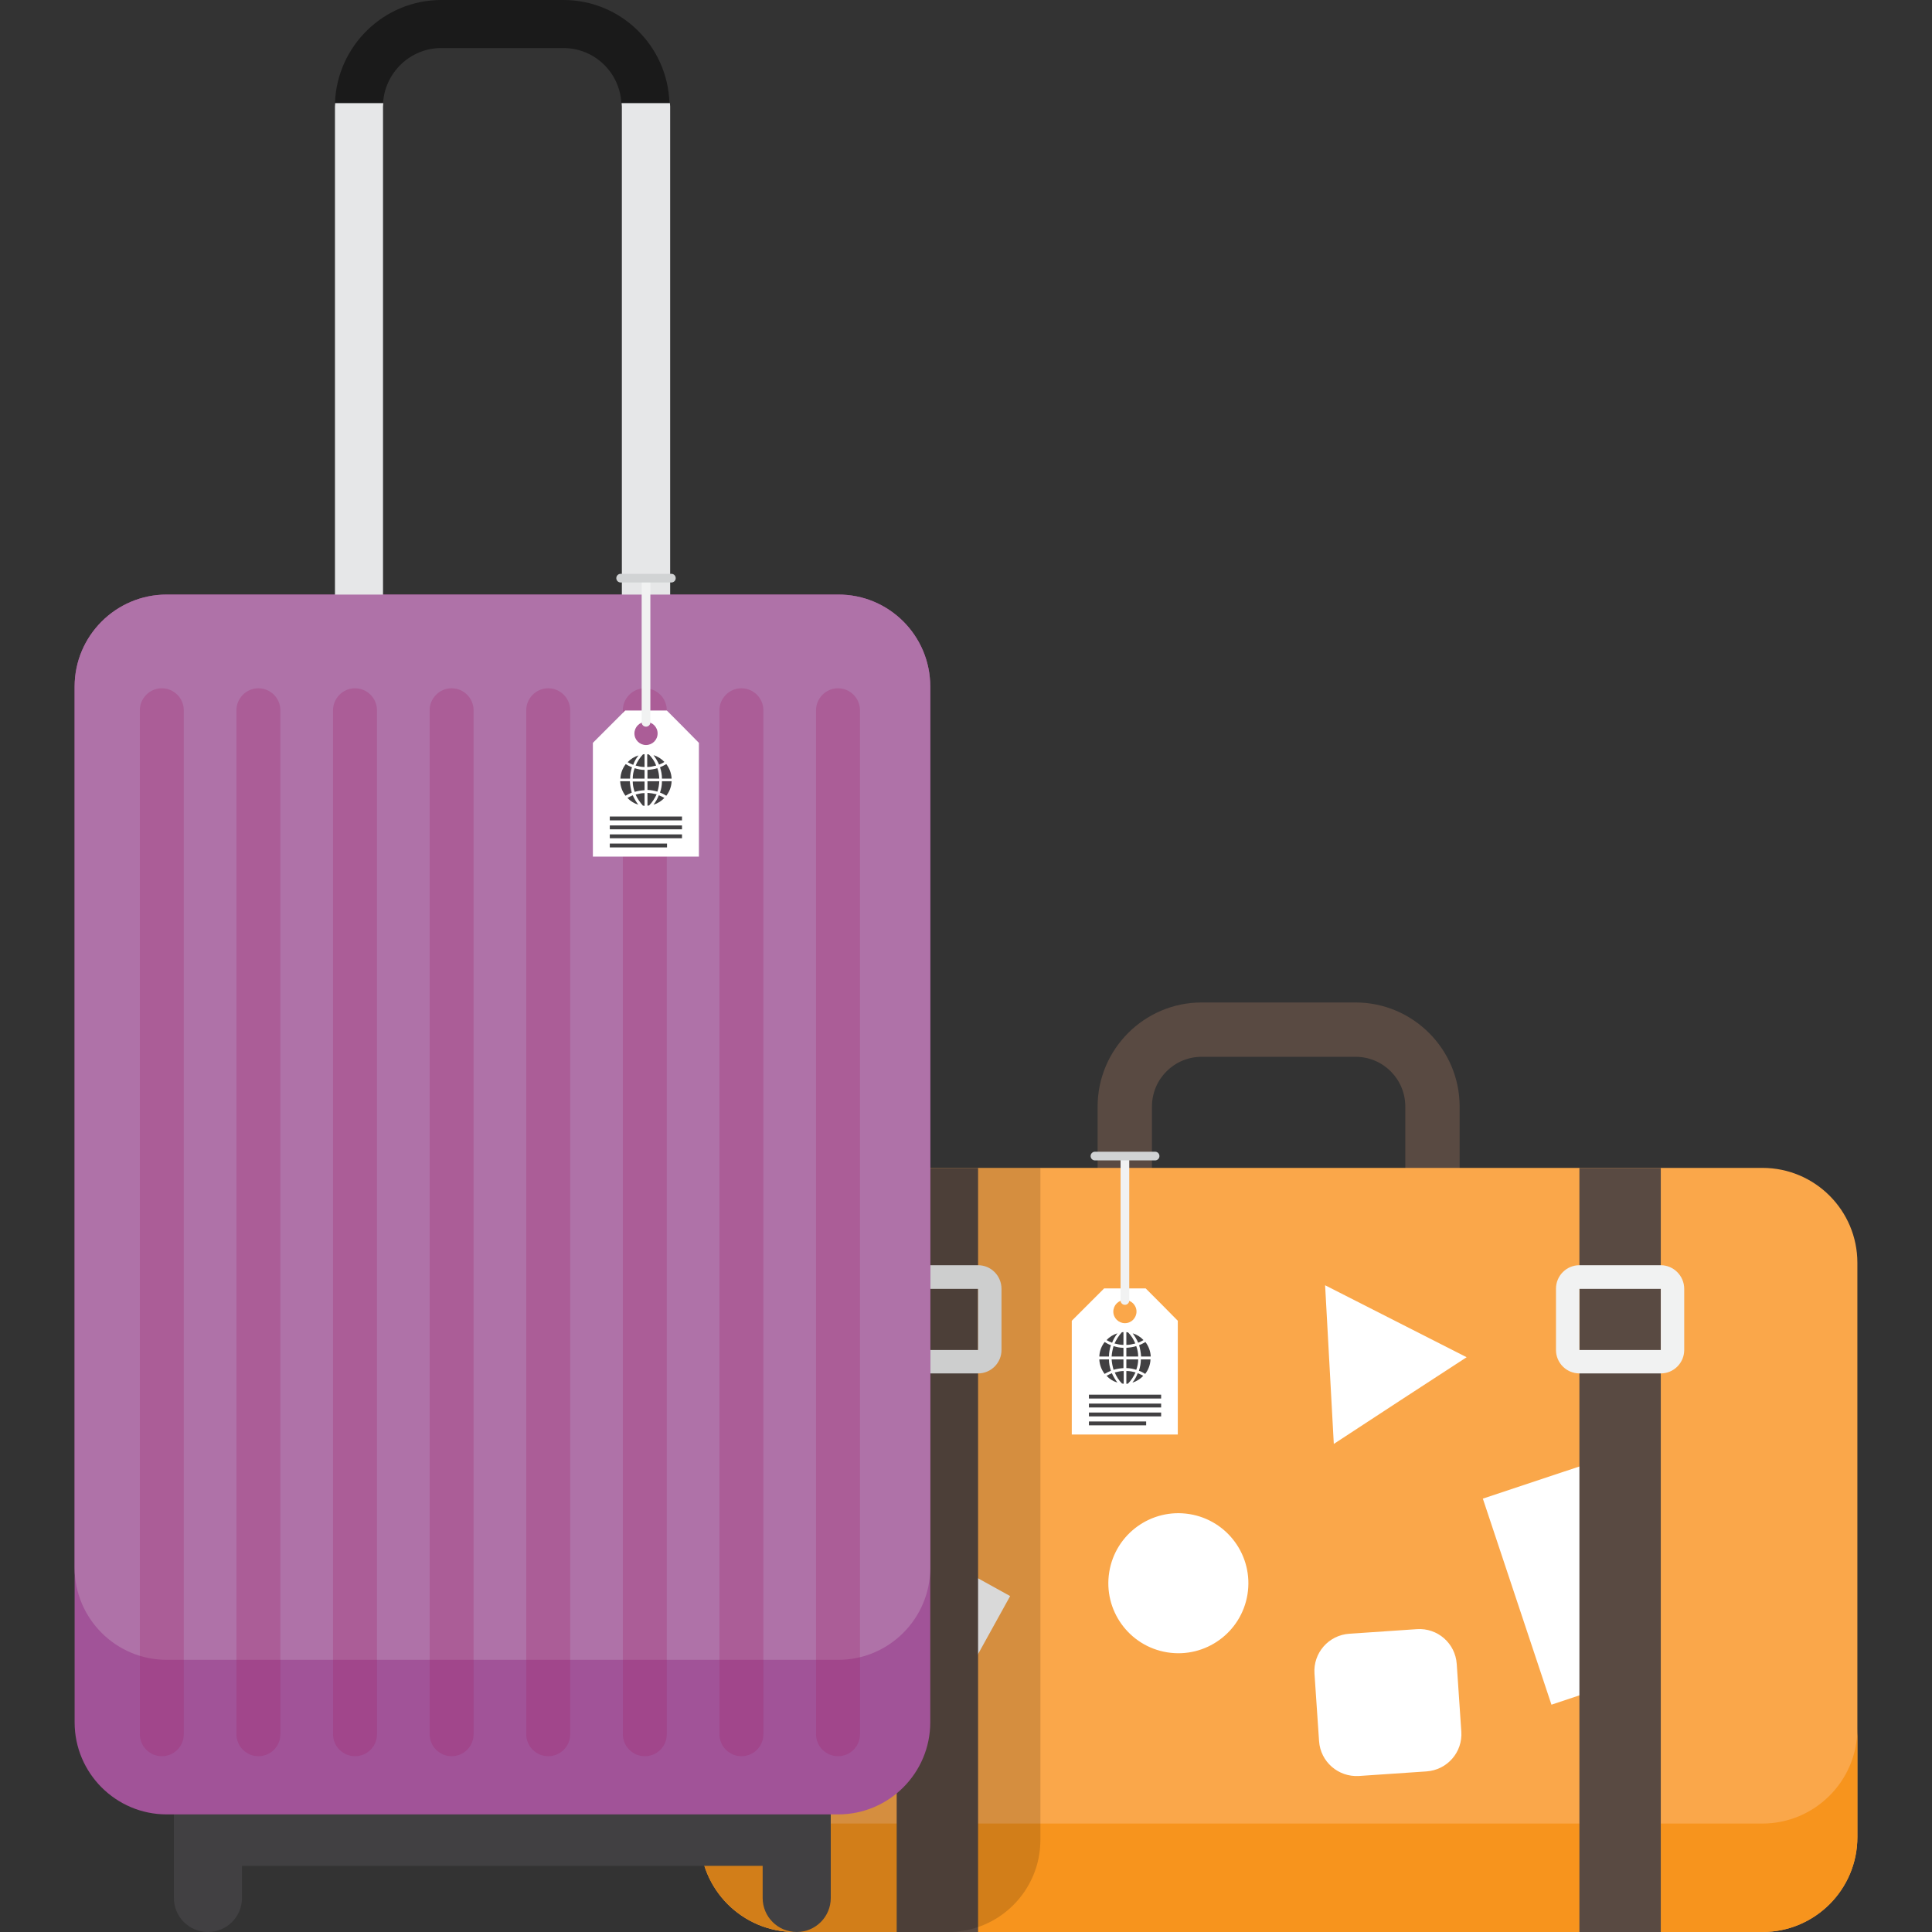 <?xml version="1.0" encoding="utf-8"?>
<!-- Generator: Adobe Illustrator 22.0.1, SVG Export Plug-In . SVG Version: 6.00 Build 0)  -->
<svg version="1.1" id="Layer_1" xmlns="http://www.w3.org/2000/svg" xmlns:xlink="http://www.w3.org/1999/xlink" x="0px" y="0px"
	 viewBox="0 0 800 800" style="enable-background:new 0 0 800 800;" xml:space="preserve">
<rect x="0" y="0" width="800" height="800" fill="#333333" stroke="none"/>
<style type="text/css">
	.st0{fill:#594A42;}
	.st1{fill:#FAA74A;}
	.st2{fill:#F7941D;}
	.st3{fill:#FFFFFF;}
	.st4{fill:#F1F2F2;}
	.st5{fill:#414042;}
	.st6{fill:#D1D3D4;}
	.st7{opacity:0.15;}
	.st8{fill:#A15398;}
	.st9{fill:#1A1A1A;}
	.st10{fill:#E6E7E8;}
	.st11{fill:#AF72A8;}
	.st12{opacity:0.25;}
	.st13{fill:#9E1F63;}
</style>
<g>
	<g>
		<g>
			<g>
				<path class="st0" d="M604.4,484.4h-22.5v-26.2c0-11.4-9.2-20.6-20.6-20.6h-63.7c-11.4,0-20.6,9.2-20.6,20.6v26.2h-22.5v-26.2
					c0-23.7,19.3-43.1,43.1-43.1h63.7c23.7,0,43.1,19.3,43.1,43.1V484.4z"/>
			</g>
			<path class="st1" d="M769.1,522.9v237.8c0,21.7-17.6,39.3-39.3,39.3H329.2c-21.8,0-39.3-17.6-39.3-39.3V522.9
				c0-21.7,17.6-39.3,39.3-39.3h400.6C751.5,483.6,769.1,501.2,769.1,522.9z"/>
			<path class="st2" d="M769.1,715.8v44.9c0,21.7-17.6,39.3-39.3,39.3H329.1c-21.7,0-39.3-17.6-39.3-39.3v-44.9
				c0,21.7,17.6,39.3,39.3,39.3h400.6C751.5,755.1,769.1,737.4,769.1,715.8z"/>
			
				<rect x="627" y="610.8" transform="matrix(0.949 -0.316 0.316 0.949 -174.02 239.036)" class="st3" width="44.9" height="89.9"/>
			
				<rect x="348.3" y="643" transform="matrix(0.875 0.484 -0.484 0.875 373.105 -98.86)" class="st3" width="59" height="59"/>
			<g>
				<rect x="371.3" y="483.6" class="st0" width="33.7" height="316.4"/>
				<path class="st4" d="M405,533.7V559h-33.7v-25.3H405 M405,523.9h-33.7c-5.4,0-9.7,4.4-9.7,9.7V559c0,5.4,4.4,9.7,9.7,9.7H405
					c5.4,0,9.7-4.4,9.7-9.7v-25.3C414.7,528.3,410.4,523.9,405,523.9L405,523.9z"/>
				<rect x="654" y="483.6" class="st0" width="33.7" height="316.4"/>
				<path class="st4" d="M687.7,533.7V559H654v-25.3H687.7 M687.7,523.9H654c-5.4,0-9.7,4.4-9.7,9.7V559c0,5.4,4.4,9.7,9.7,9.7h33.7
					c5.4,0,9.7-4.4,9.7-9.7v-25.3C697.4,528.3,693,523.9,687.7,523.9L687.7,523.9z"/>
			</g>
			<path class="st3" d="M546.2,721l-1.9-28c-0.6-8.5,5.8-15.9,14.4-16.5l28-1.9c8.5-0.6,15.9,5.8,16.5,14.4l1.9,28
				c0.6,8.5-5.8,15.9-14.4,16.5l-28,1.9C554.1,735.9,546.8,729.5,546.2,721z"/>
			
				<ellipse transform="matrix(0.159 -0.987 0.987 0.159 -236.44 1033.041)" class="st3" cx="488" cy="655.3" rx="29" ry="29"/>
			<polygon class="st3" points="578,547.1 607.3,562 579.8,579.9 552.3,597.9 550.5,565 548.7,532.2 			"/>
		</g>
		<g>
			<g>
				<g>
					<path class="st3" d="M474.4,533.5h-17.2c-5.2,5.2-8.2,8.2-13.4,13.4V594h43.9v-47.1C482.6,541.7,479.7,538.8,474.4,533.5z
						 M465.8,547.9c-2.6,0-4.8-2.1-4.8-4.8c0-2.6,2.1-4.8,4.8-4.8c2.6,0,4.8,2.1,4.8,4.8C470.6,545.7,468.5,547.9,465.8,547.9z"/>
					<g>
						<g>
							<g>
								<rect x="450.9" y="577.5" class="st5" width="29.9" height="1.6"/>
							</g>
							<g>
								<rect x="450.9" y="581.2" class="st5" width="29.9" height="1.6"/>
							</g>
							<g>
								<rect x="450.9" y="584.9" class="st5" width="29.9" height="1.6"/>
							</g>
							<g>
								<rect x="450.9" y="588.6" class="st5" width="23.7" height="1.6"/>
							</g>
						</g>
						<g>
							<path class="st5" d="M472.5,561.7h4c-0.1-2.2-0.9-4.3-2.2-6c-0.8,0.5-1.7,0.9-2.6,1.3C472.1,558.5,472.4,560.1,472.5,561.7z"
								/>
							<path class="st5" d="M471.3,562.9h-4.9v3.6c1.4,0,2.8,0.3,4.1,0.7C471,565.8,471.3,564.4,471.3,562.9z"/>
							<path class="st5" d="M461.1,567.2c1.3-0.4,2.7-0.6,4.1-0.7v-3.6h-4.9C460.4,564.4,460.7,565.8,461.1,567.2z"/>
							<path class="st5" d="M460.3,561.7h4.9v-3.6c-1.4,0-2.8-0.3-4.1-0.7C460.7,558.8,460.4,560.2,460.3,561.7z"/>
							<path class="st5" d="M467.1,551.7c-0.2,0-0.4,0-0.7-0.1v5.3c1.3,0,2.5-0.3,3.7-0.6C469.4,554.6,468.4,553,467.1,551.7z"/>
							<path class="st5" d="M461.5,556.3c1.2,0.3,2.4,0.6,3.7,0.6v-5.3c-0.2,0-0.4,0-0.7,0.1C463.3,553,462.3,554.6,461.5,556.3z"/>
							<path class="st5" d="M464.6,572.9c0.2,0,0.4,0,0.7,0.1v-5.3c-1.3,0-2.5,0.3-3.7,0.6C462.3,570,463.3,571.6,464.6,572.9z"/>
							<path class="st5" d="M466.4,567.7v5.3c0.2,0,0.4,0,0.7-0.1c1.3-1.3,2.3-2.9,3.1-4.6C468.9,567.9,467.7,567.7,466.4,567.7z"/>
							<path class="st5" d="M470.5,557.4c-1.3,0.4-2.7,0.6-4.1,0.7v3.6h4.9C471.3,560.2,471,558.8,470.5,557.4z"/>
							<path class="st5" d="M473.5,554.9c-1.2-1.3-2.8-2.3-4.5-2.8c0.9,1.2,1.7,2.5,2.3,3.9C472,555.7,472.8,555.3,473.5,554.9z"/>
							<path class="st5" d="M462.7,552.1c-1.7,0.5-3.3,1.5-4.5,2.8c0.7,0.4,1.5,0.8,2.3,1.1C461,554.6,461.8,553.3,462.7,552.1z"/>
							<path class="st5" d="M460,557c-0.9-0.3-1.8-0.8-2.6-1.3c-1.3,1.7-2.1,3.7-2.2,6h4C459.2,560.1,459.5,558.5,460,557z"/>
							<path class="st5" d="M459.2,562.9h-4c0.1,2.2,0.9,4.3,2.2,6c0.8-0.5,1.7-0.9,2.6-1.3C459.5,566.1,459.2,564.5,459.2,562.9z"
								/>
							<path class="st5" d="M458.2,569.7c1.2,1.3,2.8,2.3,4.5,2.8c-0.9-1.2-1.7-2.5-2.3-3.9C459.7,568.9,458.9,569.3,458.2,569.7z"
								/>
							<path class="st5" d="M468.9,572.5c1.7-0.5,3.3-1.5,4.5-2.8c-0.7-0.4-1.5-0.8-2.3-1.1C470.6,570,469.9,571.3,468.9,572.5z"/>
							<path class="st5" d="M471.6,567.6c0.9,0.3,1.8,0.8,2.6,1.3c1.3-1.7,2.1-3.7,2.2-6h-4C472.4,564.5,472.1,566.1,471.6,567.6z"
								/>
						</g>
					</g>
				</g>
				<path class="st4" d="M464,479.4v59.1c0,1,0.8,1.8,1.8,1.8s1.8-0.8,1.8-1.8v-59.1c0-1-0.8-1.8-1.8-1.8S464,478.4,464,479.4z"/>
			</g>
			<path class="st6" d="M478.3,476.9h-24.9c-1,0-1.8,0.8-1.8,1.8s0.8,1.8,1.8,1.8h24.9c1,0,1.8-0.8,1.8-1.8S479.3,476.9,478.3,476.9
				z"/>
		</g>
	</g>
	<path class="st7" d="M430.8,483.6v278.3c0,21-17.1,38.1-38.1,38.1h-63.5c-21.8,0-39.3-17.6-39.3-39.3V522.9
		c0-21.7,17.6-39.3,39.3-39.3H430.8z"/>
	<g>
		<g>
			<path class="st5" d="M72,736.8v49.1c0,7.8,6.3,14.1,14.1,14.1l0,0c7.8,0,14.1-6.3,14.1-14.1v-13.3h215.6v13.3
				c0,7.8,6.3,14.1,14.1,14.1h0c7.8,0,14.1-6.3,14.1-14.1v-49.1H72z"/>
			<path class="st8" d="M385.2,284.3v428.9c0,21-17.1,38.1-38.1,38.1H69c-21,0-38.1-17.1-38.1-38.1V284.3c0-21,17.1-38.1,38.1-38.1
				h278C368.1,246.1,385.2,263.2,385.2,284.3z"/>
			<g>
				<path class="st9" d="M182.7,19.9h50.6c12.9,0,23.3,10.1,24,22.8h19.9C276.5,19.1,257.2,0,233.3,0h-50.6
					c-23.8,0-43.2,19.1-44,42.7h19.9C159.4,30,169.9,19.9,182.7,19.9z"/>
				<path class="st10" d="M257.4,42.7c0,0.5,0.1,0.9,0.1,1.4v272.8h-98.9V44.1c0-0.5,0.1-0.9,0.1-1.4h-19.9c0,0.5-0.1,0.9-0.1,1.4
					v292.7h138.8V44.1c0-0.5-0.1-0.9-0.1-1.4H257.4z"/>
			</g>
			<path class="st11" d="M385.2,284.3v364.9c0,21-17.1,38.1-38.1,38.1H69c-21,0-38.1-17.1-38.1-38.1V284.3c0-21,17.1-38.1,38.1-38.1
				h278C368.1,246.1,385.2,263.2,385.2,284.3z"/>
			<g class="st12">
				<g>
					<path class="st13" d="M67,727.2c-5,0-9.1-4.1-9.1-9.1v-424c0-5,4.1-9.1,9.1-9.1c5,0,9.1,4.1,9.1,9.1v424
						C76.1,723.2,72,727.2,67,727.2z"/>
				</g>
				<g>
					<path class="st13" d="M107,727.2c-5,0-9.1-4.1-9.1-9.1v-424c0-5,4.1-9.1,9.1-9.1c5,0,9.1,4.1,9.1,9.1v424
						C116.1,723.2,112,727.2,107,727.2z"/>
				</g>
				<g>
					<path class="st13" d="M147,727.2c-5,0-9.1-4.1-9.1-9.1v-424c0-5,4.1-9.1,9.1-9.1s9.1,4.1,9.1,9.1v424
						C156.1,723.2,152,727.2,147,727.2z"/>
				</g>
				<g>
					<path class="st13" d="M187,727.2c-5,0-9.1-4.1-9.1-9.1v-424c0-5,4.1-9.1,9.1-9.1s9.1,4.1,9.1,9.1v424
						C196.1,723.2,192,727.2,187,727.2z"/>
				</g>
				<g>
					<path class="st13" d="M227,727.2c-5,0-9.1-4.1-9.1-9.1v-424c0-5,4.1-9.1,9.1-9.1c5,0,9.1,4.1,9.1,9.1v424
						C236.1,723.2,232,727.2,227,727.2z"/>
				</g>
				<g>
					<path class="st13" d="M267,727.2c-5,0-9.1-4.1-9.1-9.1v-424c0-5,4.1-9.1,9.1-9.1c5,0,9.1,4.1,9.1,9.1v424
						C276.1,723.2,272,727.2,267,727.2z"/>
				</g>
				<g>
					<path class="st13" d="M307,727.2c-5,0-9.1-4.1-9.1-9.1v-424c0-5,4.1-9.1,9.1-9.1c5,0,9.1,4.1,9.1,9.1v424
						C316.1,723.2,312,727.2,307,727.2z"/>
				</g>
				<g>
					<path class="st13" d="M347,727.2c-5,0-9.1-4.1-9.1-9.1v-424c0-5,4.1-9.1,9.1-9.1c5,0,9.1,4.1,9.1,9.1v424
						C356.1,723.2,352,727.2,347,727.2z"/>
				</g>
			</g>
		</g>
		<g>
			<g>
				<g>
					<path class="st3" d="M276.1,294.2h-17.2c-5.2,5.2-8.2,8.2-13.4,13.4v47.1h43.9v-47.1C284.2,302.3,281.3,299.4,276.1,294.2z
						 M267.5,308.5c-2.6,0-4.8-2.1-4.8-4.8c0-2.6,2.1-4.8,4.8-4.8c2.6,0,4.8,2.1,4.8,4.8C272.3,306.4,270.1,308.5,267.5,308.5z"/>
					<g>
						<g>
							<g>
								<rect x="252.5" y="338.1" class="st5" width="29.9" height="1.6"/>
							</g>
							<g>
								<rect x="252.5" y="341.8" class="st5" width="29.9" height="1.6"/>
							</g>
							<g>
								<rect x="252.5" y="345.5" class="st5" width="29.9" height="1.6"/>
							</g>
							<g>
								<rect x="252.5" y="349.3" class="st5" width="23.7" height="1.6"/>
							</g>
						</g>
						<g>
							<path class="st5" d="M274.1,322.4h4c-0.1-2.2-0.9-4.3-2.2-6c-0.8,0.5-1.7,0.9-2.6,1.3C273.8,319.2,274.1,320.8,274.1,322.4z"
								/>
							<path class="st5" d="M273,323.5h-4.9v3.6c1.4,0,2.8,0.3,4.1,0.7C272.7,326.5,272.9,325,273,323.5z"/>
							<path class="st5" d="M262.8,327.9c1.3-0.4,2.7-0.6,4.1-0.7v-3.6H262C262,325,262.3,326.5,262.8,327.9z"/>
							<path class="st5" d="M262,322.4h4.9v-3.6c-1.4,0-2.8-0.3-4.1-0.7C262.3,319.4,262,320.9,262,322.4z"/>
							<path class="st5" d="M268.7,312.4c-0.2,0-0.4,0-0.7-0.1v5.3c1.3,0,2.5-0.3,3.7-0.6C271.1,315.3,270,313.7,268.7,312.4z"/>
							<path class="st5" d="M263.2,317c1.2,0.3,2.4,0.6,3.7,0.6v-5.3c-0.2,0-0.4,0-0.7,0.1C265,313.7,263.9,315.3,263.2,317z"/>
							<path class="st5" d="M266.2,333.6c0.2,0,0.4,0,0.7,0.1v-5.3c-1.3,0-2.5,0.3-3.7,0.6C263.9,330.7,265,332.2,266.2,333.6z"/>
							<path class="st5" d="M268.1,328.3v5.3c0.2,0,0.4,0,0.7-0.1c1.3-1.3,2.3-2.9,3.1-4.6C270.6,328.6,269.4,328.4,268.1,328.3z"/>
							<path class="st5" d="M272.2,318.1c-1.3,0.4-2.7,0.6-4.1,0.7v3.6h4.9C272.9,320.9,272.7,319.4,272.2,318.1z"/>
							<path class="st5" d="M275.1,315.5c-1.2-1.3-2.8-2.3-4.5-2.8c0.9,1.2,1.7,2.5,2.3,3.9C273.7,316.3,274.4,316,275.1,315.5z"/>
							<path class="st5" d="M264.4,312.8c-1.7,0.5-3.3,1.5-4.5,2.8c0.7,0.4,1.5,0.8,2.3,1.1C262.7,315.2,263.5,313.9,264.4,312.8z"
								/>
							<path class="st5" d="M261.7,317.7c-0.9-0.3-1.8-0.8-2.6-1.3c-1.3,1.7-2.1,3.7-2.2,6h4C260.9,320.8,261.2,319.2,261.7,317.7z"
								/>
							<path class="st5" d="M260.8,323.5h-4c0.1,2.2,0.9,4.3,2.2,6c0.8-0.5,1.7-0.9,2.6-1.3C261.2,326.7,260.9,325.2,260.8,323.5z"
								/>
							<path class="st5" d="M259.8,330.4c1.2,1.3,2.8,2.3,4.5,2.8c-0.9-1.2-1.7-2.5-2.3-3.9C261.3,329.6,260.6,330,259.8,330.4z"/>
							<path class="st5" d="M270.6,333.2c1.7-0.5,3.3-1.5,4.5-2.8c-0.7-0.4-1.5-0.8-2.3-1.1C272.3,330.7,271.5,332,270.6,333.2z"/>
							<path class="st5" d="M273.3,328.2c0.9,0.3,1.8,0.8,2.6,1.3c1.3-1.7,2.1-3.7,2.2-6h-4C274.1,325.2,273.8,326.7,273.3,328.2z"
								/>
						</g>
					</g>
				</g>
				<path class="st4" d="M265.7,240v59.1c0,1,0.8,1.8,1.8,1.8s1.8-0.8,1.8-1.8V240c0-1-0.8-1.8-1.8-1.8S265.7,239.1,265.7,240z"/>
			</g>
			<path class="st6" d="M278,237.6h-21c-1,0-1.8,0.8-1.8,1.8s0.8,1.8,1.8,1.8h21c1,0,1.8-0.8,1.8-1.8S279,237.6,278,237.6z"/>
		</g>
	</g>
</g>
</svg>
